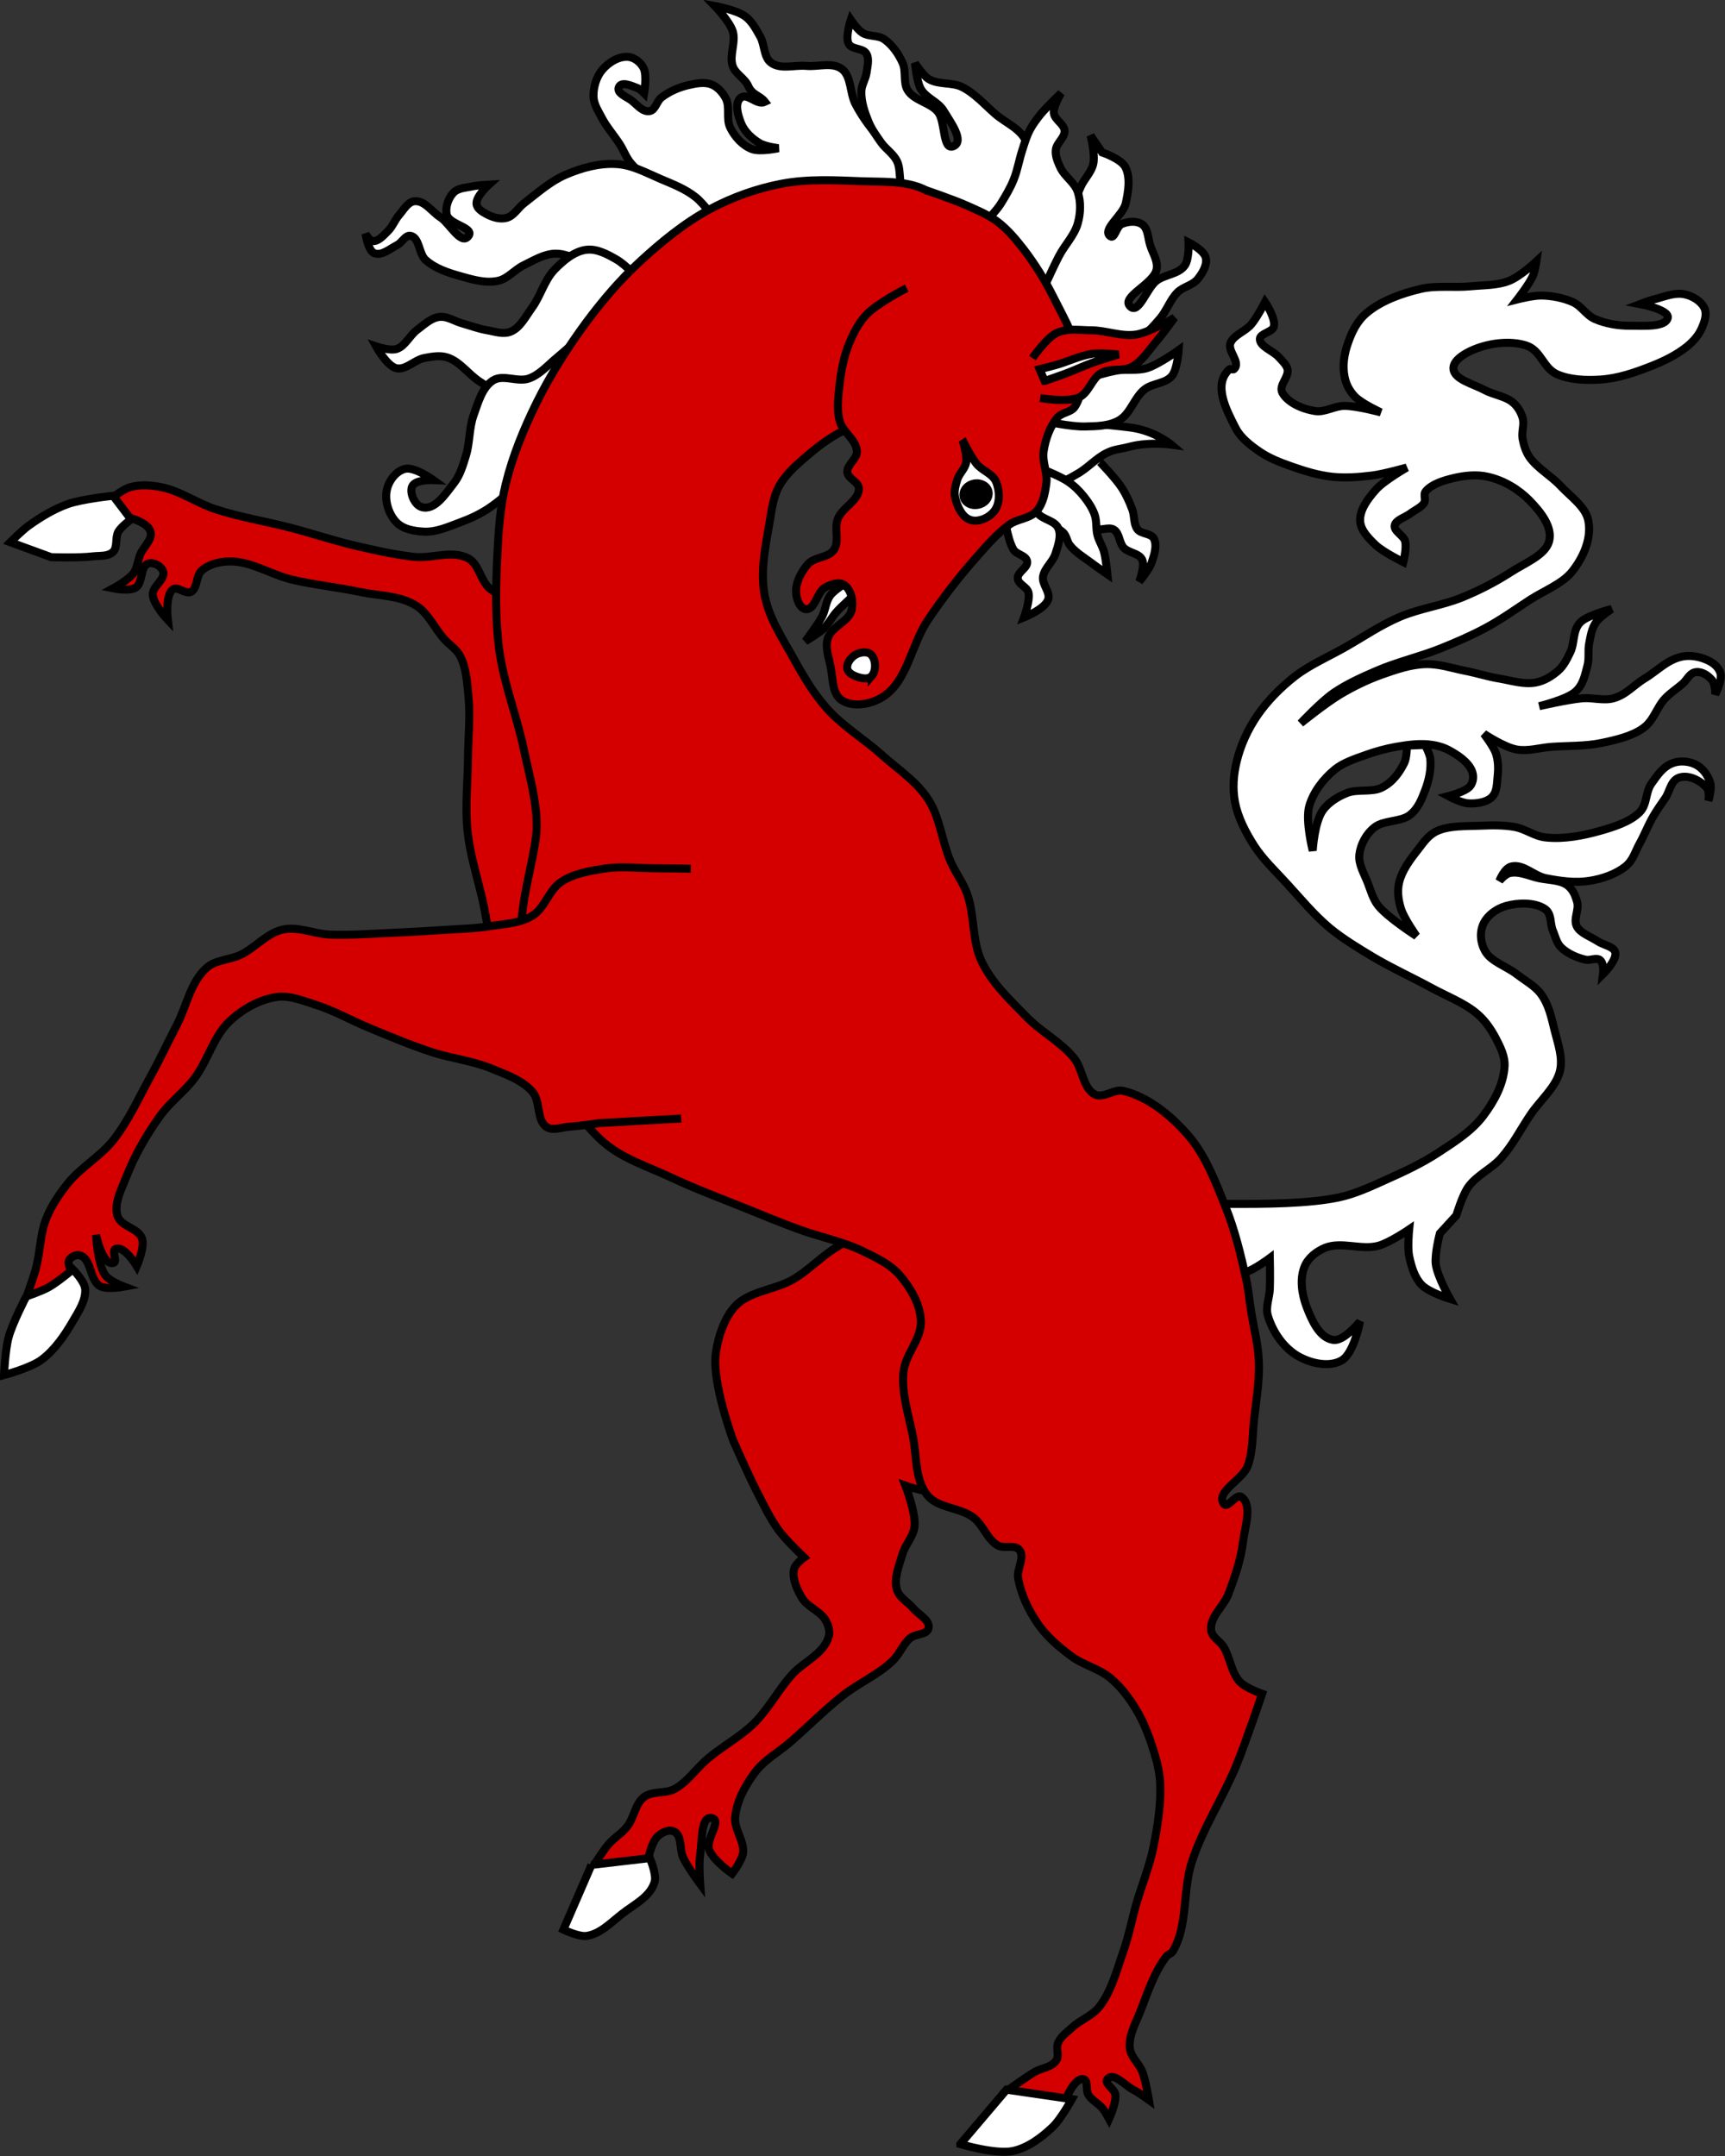 <?xml version="1.0" encoding="UTF-8" standalone="no"?>
<!-- Created with Inkscape (http://www.inkscape.org/) -->

<svg
   xmlns:dc="http://purl.org/dc/elements/1.1/"
   xmlns:cc="http://creativecommons.org/ns#"
   xmlns:rdf="http://www.w3.org/1999/02/22-rdf-syntax-ns#"
   xmlns:svg="http://www.w3.org/2000/svg"
   xmlns="http://www.w3.org/2000/svg"
   xmlns:sodipodi="http://sodipodi.sourceforge.net/DTD/sodipodi-0.dtd"
   xmlns:inkscape="http://www.inkscape.org/namespaces/inkscape"
   version="1.0"
   width="640"
   height="800"
   id="svg105290"
   sodipodi:version="0.32"
   inkscape:version="0.48.4 r9939"
   sodipodi:docname="Schildhalter_Pferd_rechts2.svg"
   inkscape:output_extension="org.inkscape.output.svg.inkscape"
   inkscape:export-filename="C:\Users\Volker Strunk\Desktop\links.png"
   inkscape:export-xdpi="122.82513"
   inkscape:export-ydpi="122.82513">
  <rect width="100%" height="100%" fill="#333333" stroke="none"/>
  <sodipodi:namedview
     inkscape:window-height="1002"
     inkscape:window-width="1280"
     inkscape:pageshadow="2"
     inkscape:pageopacity="0.0"
     guidetolerance="10.0"
     gridtolerance="10.0"
     objecttolerance="10.0"
     borderopacity="1.0"
     bordercolor="#666666"
     pagecolor="#ffffff"
     id="base"
     inkscape:zoom="0.52947565"
     inkscape:cx="182.91171"
     inkscape:cy="346.71966"
     inkscape:window-x="-8"
     inkscape:window-y="-8"
     inkscape:current-layer="layer1"
     showgrid="false"
     inkscape:window-maximized="1">
    <inkscape:grid
       type="xygrid"
       id="grid2850"
       empspacing="5"
       visible="true"
       enabled="true"
       snapvisiblegridlinesonly="true" />
  </sodipodi:namedview>
  <defs
     id="defs105292">
    <inkscape:perspective
       sodipodi:type="inkscape:persp3d"
       inkscape:vp_x="0 : 243.06126 : 1"
       inkscape:vp_y="0 : 1000 : 0"
       inkscape:vp_z="440.58997 : 243.06126 : 1"
       inkscape:persp3d-origin="220.29498 : 162.04084 : 1"
       id="perspective146" />
    <inkscape:perspective
       id="perspective2894"
       inkscape:persp3d-origin="0.5 : 0.33333333 : 1"
       inkscape:vp_z="1 : 0.5 : 1"
       inkscape:vp_y="0 : 1000 : 0"
       inkscape:vp_x="0 : 0.5 : 1"
       sodipodi:type="inkscape:persp3d" />
  </defs>
  <g
     id="layer1"
     transform="translate(-96.848,70.291)">
    <g
       id="g3022"
       transform="matrix(1.064,0,0,1.064,96.752,-69.698)">
      <path
         id="path3024"
         d="m 255.756,501.803 c 0,0 5.244,11.976 8.22,17.752 2.374,4.642 4.606,9.39 7.654,13.571 2.587,3.508 8.858,9.461 8.858,9.461 0,0 -3.118,2.232 -3.508,4.075 -0.709,3.26 0.957,6.945 2.657,9.886 2.02,3.472 6.697,4.713 8.539,8.291 0.85,1.63 1.382,3.685 0.886,5.386 -1.878,6.236 -8.965,8.752 -13.075,13.5 -4.571,5.244 -7.937,11.657 -12.827,16.547 -4.89,4.854 -11.02,8.043 -16.228,12.437 -4.004,3.366 -7.051,8.114 -11.587,10.594 -3.26,1.807 -7.76,0.567 -10.736,2.87 -3.012,2.374 -3.437,7.228 -5.846,10.311 -1.843,2.339 -4.5,3.827 -6.449,6.094 -2.197,2.551 -5.776,8.398 -5.776,8.398 l 19.169,-1.382 c 0,0 1.276,-7.476 3.72,-9.744 1.524,-1.417 4.075,-2.657 5.917,-1.594 2.657,1.594 1.63,6.307 3.047,9.177 1.559,3.26 5.846,9.035 5.846,9.035 0,0 -0.531,-7.157 0.035,-10.594 0.709,-4.358 0.142,-13.535 4.181,-12.366 3.331,0.957 -2.303,7.406 -1.098,10.913 1.276,3.756 8.008,8.433 8.008,8.433 0,0 3.472,-4.465 3.827,-7.228 0.496,-4.146 -3.118,-8.22 -2.764,-12.366 0.531,-5.776 3.508,-11.091 6.803,-15.555 3.331,-4.535 8.433,-7.228 12.614,-10.878 6.094,-5.315 11.799,-11.091 18.142,-16.087 5.563,-4.394 12.295,-7.193 17.433,-12.154 2.339,-2.268 3.543,-5.705 5.988,-7.831 1.878,-1.665 6.059,-1.028 6.484,-3.614 0.461,-2.799 -3.437,-4.535 -5.244,-6.697 -1.843,-2.268 -4.925,-3.72 -5.776,-6.555 -1.205,-4.075 0.744,-8.398 1.878,-12.366 0.992,-3.472 3.933,-6.236 4.252,-9.886 0.425,-4.748 -3.189,-14.102 -3.189,-14.102 0,0 7.264,2.587 10.878,2.055 5.457,-0.78 10.665,-3.756 14.669,-7.654 3.508,-3.472 5.457,-8.504 7.37,-13.217 0.709,-1.701 1.453,-5.386 1.453,-5.386 L 311.811,423.177 c 0,0 -14.244,7.441 -21.012,11.835 -4.996,3.26 -9.213,7.795 -14.386,10.736 -5.528,3.118 -12.295,3.65 -17.646,7.228 -5.28,3.508 -8.22,11.799 -9.106,18.673 -1.311,10.169 6.094,30.154 6.094,30.154 z"
         style="fill:#d40000;fill-opacity:1;fill-rule:nonzero;stroke:#000000;stroke-width:2.797px;stroke-linecap:butt;stroke-linejoin:miter;stroke-miterlimit:4;stroke-opacity:1;stroke-dasharray:none"
         inkscape:connector-curvature="0" />
      <path
         id="path3026"
         d="m 206.327,649.807 -9.78,22.571 c 0,0 5.35,2.587 8.079,2.197 4.748,-0.673 8.504,-4.677 12.331,-7.654 4.146,-3.295 9.85,-5.882 11.409,-11.197 0.744,-2.622 -1.665,-8.291 -1.665,-8.291 l -20.374,2.374 z"
         style="fill:#ffffff;fill-opacity:1;fill-rule:nonzero;stroke:#000000;stroke-width:2.797px;stroke-linecap:butt;stroke-linejoin:miter;stroke-miterlimit:4;stroke-opacity:1;stroke-dasharray:none"
         inkscape:connector-curvature="0" />
      <path
         id="path3028"
         d="m 252.035,277.831 c 0,0 -8.15,-3.685 -12.012,-5.988 -7.406,-4.429 -14.28,-9.85 -21.26,-14.988 -6.059,-4.465 -13.004,-7.866 -17.894,-13.748 -4.535,-5.492 -6.094,-13.181 -9.957,-19.205 -3.189,-4.996 -6.413,-10.134 -10.772,-13.961 -2.799,-2.445 -6.803,-2.941 -9.531,-5.492 -2.976,-2.764 -3.579,-8.185 -7.051,-10.169 -5.705,-3.224 -12.791,0.071 -19.169,-0.638 -6.874,-0.78 -13.677,-2.339 -20.445,-3.898 -7.512,-1.772 -14.882,-4.252 -22.358,-6.201 -8.752,-2.303 -17.717,-3.685 -26.362,-6.52 -6.343,-2.055 -12.083,-6.272 -18.567,-7.618 -3.685,-0.744 -7.583,-1.098 -11.161,-0.071 -2.728,0.744 -7.264,4.5 -7.264,4.5 l 3.969,5.457 c 0,0 9,1.488 10.311,5.386 0.992,2.87 -2.48,5.457 -3.579,8.256 -0.815,2.091 -0.957,4.571 -2.232,6.343 -1.807,2.48 -7.157,5.35 -7.157,5.35 0,0 5.669,1.169 7.902,-0.283 2.516,-1.665 1.488,-7.441 4.323,-8.362 1.807,-0.602 4.5,0.744 5.173,2.693 0.992,2.87 -3.791,5.173 -3.579,8.256 0.248,3.437 5.244,8.717 5.244,8.717 0,0 -0.992,-8.469 1.665,-10.594 1.701,-1.382 4.535,1.843 6.449,0.78 2.303,-1.276 1.665,-5.634 3.685,-7.406 2.657,-2.339 6.413,-3.154 9.886,-3.189 7.406,-0.071 14.28,4.606 21.579,6.343 7.795,1.843 15.803,2.622 23.669,4.287 6.626,1.417 13.89,1.134 19.772,4.854 4.11,2.622 6.307,7.795 9.602,11.516 1.843,2.091 4.394,3.579 5.669,6.059 2.161,4.287 2.409,9.425 2.87,14.244 0.673,6.874 -0.106,13.783 -0.177,20.693 -0.035,8.61 -1.063,17.256 -0.177,25.866 0.78,7.654 3.047,15.059 4.854,22.535 2.587,10.559 3.083,22.217 8.575,31.465 3.969,6.661 16.583,15.661 16.583,15.661"
         style="fill:#d40000;fill-opacity:1;fill-rule:nonzero;stroke:#000000;stroke-width:2.797px;stroke-linecap:butt;stroke-linejoin:miter;stroke-miterlimit:4;stroke-opacity:1;stroke-dasharray:none"
         inkscape:connector-curvature="0" />
      <path
         id="path3030"
         d="m 39.543,172.346 c 0,0 -10.807,1.098 -15.874,2.906 -4.819,1.736 -9.319,4.465 -13.535,7.476 -2.339,1.665 -6.449,5.811 -6.449,5.811 l 14.244,5.209 c 0,0 9.744,0.319 14.563,-0.283 2.409,-0.283 5.315,0.142 7.087,-1.63 1.594,-1.665 0.602,-4.925 1.772,-6.98 1.063,-1.807 4.429,-4.287 4.429,-4.287 l -6.236,-8.22 z"
         style="fill:#ffffff;fill-opacity:1;fill-rule:nonzero;stroke:#000000;stroke-width:2.797px;stroke-linecap:butt;stroke-linejoin:miter;stroke-miterlimit:4;stroke-opacity:1;stroke-dasharray:none"
         inkscape:connector-curvature="0" />
      <path
         id="path3032"
         d="m 314.398,68.457 c 0,0 2.976,-8.114 1.843,-11.799 -1.559,-4.819 -7.406,-6.449 -10.559,-10.24 -2.764,-3.295 -5.28,-6.839 -7.299,-10.701 -1.984,-3.827 -1.382,-9.638 -4.713,-12.189 -3.295,-2.516 -8.256,-0.744 -12.366,-1.098 -4.146,-0.39 -9.071,1.346 -12.366,-1.134 -2.551,-1.878 -2.161,-6.236 -3.756,-9.071 -1.453,-2.587 -2.906,-5.386 -5.28,-7.087 -3.012,-2.232 -10.559,-3.614 -10.559,-3.614 0,0 5.173,5.35 6.272,8.894 1.134,3.72 -1.276,8.256 -0.071,11.941 0.957,2.976 4.217,4.217 5.528,7.228 1.311,3.012 4.075,3.154 5.776,5.386 -2.835,1.417 -6.343,-3.472 -8.575,-1.346 -2.126,1.984 -0.815,6.094 0.213,8.717 1.205,3.083 3.827,5.421 6.52,7.051 1.949,1.169 6.555,1.736 6.555,1.736 0,0 -6.484,1.417 -9.319,0.283 -3.295,-1.276 -5.953,-4.252 -7.547,-7.512 -1.453,-2.941 0,-7.051 -1.453,-9.992 -1.098,-2.161 -2.87,-4.146 -5.032,-4.996 -2.48,-0.992 -5.421,-0.39 -8.079,0.213 -3.295,0.78 -6.591,2.161 -9.354,4.287 -1.665,1.24 -2.126,4.358 -4.075,4.748 -2.445,0.496 -4.394,-2.091 -6.307,-3.614 -1.701,-1.346 -5.492,-2.622 -4.5,-4.748 0.992,-2.126 4.535,-0.354 6.555,0.39 0.886,0.319 2.268,1.736 2.268,1.736 0,0 1.063,-6.236 -0.213,-8.752 -1.063,-2.055 -3.26,-3.791 -5.528,-3.898 -3.189,-0.213 -6.661,1.913 -8.858,4.5 -2.091,2.445 -3.118,6.024 -3.083,9.213 0.035,2.657 1.559,4.961 2.764,7.264 1.772,3.472 4.429,6.378 6.52,9.673 1.311,2.091 2.161,4.535 3.756,6.413 2.622,3.083 5.953,5.421 9.283,7.654 2.799,1.878 6.165,2.764 8.823,4.783 2.197,1.701 3.579,4.358 5.776,6.024 4.713,3.65 15.626,8.61 15.626,8.61"
         style="fill:#ffffff;fill-opacity:1;fill-rule:nonzero;stroke:#000000;stroke-width:2.797px;stroke-linecap:butt;stroke-linejoin:miter;stroke-miterlimit:4;stroke-opacity:1;stroke-dasharray:none"
         inkscape:connector-curvature="0" />
      <path
         id="path3034"
         d="m 343.63,80.752 c 0,0 3.012,-6.165 4.819,-9.035 1.984,-3.118 5.067,-5.528 6.626,-8.894 1.913,-4.11 4.252,-8.965 3.083,-13.181 -1.417,-5.067 -7.264,-7.157 -11.055,-10.488 -3.756,-3.26 -7.157,-7.193 -11.587,-9.39 -3.543,-1.736 -8.22,-0.673 -11.587,-2.764 -2.055,-1.24 -4.783,-5.528 -4.783,-5.528 0,0 0.567,6.307 1.984,8.894 1.843,3.331 6.13,4.5 8.043,7.76 2.126,3.579 7.335,10.453 3.472,12.26 -4.004,1.843 -2.764,-8.575 -5.492,-11.906 -2.764,-3.366 -8.22,-3.827 -10.559,-7.583 -1.63,-2.622 -0.461,-6.555 -1.736,-9.425 -1.453,-3.295 -3.65,-6.413 -6.52,-8.398 -2.161,-1.453 -5.35,-0.78 -7.547,-2.197 -1.701,-1.063 -4.039,-4.535 -4.039,-4.535 0,0 -1.949,5.882 -0.78,8.291 1.098,2.232 5.102,1.417 6.272,3.614 1.028,1.843 0.283,4.429 0,6.626 -0.319,2.197 -1.772,4.252 -1.807,6.484 -0.071,3.65 1.134,7.157 2.48,10.453 1.098,2.728 2.835,5.067 4.5,7.441 1.665,2.303 4.323,3.898 5.528,6.555 0.78,1.736 0.815,3.827 0.992,5.776 0.213,2.622 -0.035,7.972 -0.035,7.972"
         style="fill:#ffffff;fill-opacity:1;fill-rule:nonzero;stroke:#000000;stroke-width:2.797px;stroke-linecap:butt;stroke-linejoin:miter;stroke-miterlimit:4;stroke-opacity:1;stroke-dasharray:none"
         inkscape:connector-curvature="0" />
      <path
         id="path3036"
         d="m 250.264,77.067 c 0,0 -4.535,-6.413 -7.547,-8.823 -3.614,-2.906 -8.079,-4.606 -12.331,-6.413 -4.961,-2.126 -9.921,-4.89 -15.378,-5.173 -5.917,-0.354 -12.047,1.276 -17.681,3.72 -5.28,2.268 -9.78,6.307 -14.421,9.886 -2.126,1.594 -3.614,4.429 -6.094,5.138 -2.445,0.673 -5.138,-0.213 -7.299,-1.417 -1.382,-0.78 -3.189,-1.843 -3.26,-3.543 -0.177,-2.587 4.323,-6.626 4.323,-6.626 0,0 -3.898,0.213 -5.811,0.638 -2.268,0.496 -4.925,0.496 -6.591,2.232 -1.807,1.913 -2.87,5.067 -2.303,7.583 0.815,3.579 9.85,4.5 7.547,7.512 -2.587,3.366 -6.52,-4.465 -9.815,-6.591 -2.976,-1.913 -5.492,-5.988 -9.071,-5.563 -2.268,0.283 -3.72,3.012 -5.315,4.854 -1.453,1.665 -2.232,3.969 -3.827,5.528 -1.524,1.488 -3.295,3.65 -5.315,3.508 -1.169,-0.106 -2.516,-2.516 -2.516,-2.516 0,0 0.815,5.776 3.012,6.732 2.551,1.063 5.528,-1.559 8.079,-2.87 1.63,-0.85 2.835,-3.508 4.571,-3.189 3.189,0.567 2.835,6.236 5.28,8.433 3.331,2.976 7.795,4.429 12.083,5.634 4.287,1.205 8.894,2.622 13.358,1.594 3.189,-0.744 5.598,-3.827 8.61,-5.315 3.579,-1.736 7.264,-4.039 11.126,-4.11 3.969,-0.071 7.654,1.984 11.091,3.862 3.154,1.701 5.457,4.748 8.539,6.626 2.693,1.665 8.575,4.004 8.575,4.004"
         style="fill:#ffffff;fill-opacity:1;fill-rule:nonzero;stroke:#000000;stroke-width:2.797px;stroke-linecap:butt;stroke-linejoin:miter;stroke-miterlimit:4;stroke-opacity:1;stroke-dasharray:none"
         inkscape:connector-curvature="0" />
      <path
         id="path3038"
         d="m 223.299,97.157 c 0,0 -5.067,-5.421 -8.185,-7.193 -3.26,-1.878 -6.945,-3.898 -10.665,-3.402 -4.181,0.567 -7.972,3.791 -11.055,6.98 -3.472,3.614 -4.783,9.071 -7.76,13.181 -2.197,3.012 -4.075,6.909 -7.37,8.327 -2.657,1.169 -5.634,0 -8.433,-0.461 -2.906,-0.496 -5.705,-1.559 -8.575,-2.374 -2.693,-0.744 -5.28,-2.622 -8.043,-2.232 -2.906,0.39 -5.35,2.764 -7.76,4.571 -2.516,1.913 -4.075,5.563 -6.98,6.555 -2.339,0.815 -7.228,-0.85 -7.228,-0.85 0,0 3.756,6.768 6.98,7.583 3.295,0.815 6.413,-2.906 9.815,-3.543 2.622,-0.496 5.457,-1.028 7.972,-0.213 4.429,1.382 7.406,5.882 11.339,8.433 2.764,1.807 5.563,3.685 8.646,4.819 3.331,1.24 6.839,1.772 10.346,2.126 4.713,0.425 9.496,0.425 14.244,-0.213 3.224,-0.425 9.531,-2.339 9.531,-2.339"
         style="fill:#ffffff;fill-opacity:1;fill-rule:nonzero;stroke:#000000;stroke-width:2.797px;stroke-linecap:butt;stroke-linejoin:miter;stroke-miterlimit:4;stroke-opacity:1;stroke-dasharray:none"
         inkscape:connector-curvature="0" />
      <path
         id="path3040"
         d="m 214.476,141.803 -11.303,-25.512 m 0,0 c 0,0 -5.705,5.244 -8.681,7.689 -3.224,2.622 -6.059,6.059 -9.921,7.441 -3.933,1.453 -9.035,-1.559 -12.579,0.709 -3.791,2.409 -5.173,7.724 -6.768,12.154 -1.594,4.429 -1.276,9.531 -2.657,14.031 -1.028,3.331 -2.02,6.803 -4.075,9.461 -2.976,3.791 -6.768,9.886 -11.374,8.504 -2.374,-0.709 -4.287,-4.783 -3.331,-7.157 0.992,-2.551 7.441,-2.268 7.441,-2.268 0,0 -6.591,-4.748 -9.921,-3.898 -3.154,0.78 -5.776,4.217 -6.378,7.618 -0.709,3.685 0.744,8.22 3.331,10.949 2.445,2.587 6.378,3.154 9.744,3.331 4.287,0.177 8.398,-1.701 12.402,-3.189 3.508,-1.276 6.98,-2.87 10.098,-4.961 4.039,-2.728 7.724,-5.988 10.984,-9.673 3.437,-3.862 5.209,-9.248 8.894,-12.791 2.232,-2.161 5.173,-3.331 7.795,-4.925 3.083,-1.843 9.39,-5.386 9.39,-5.386 l 6.909,-2.126"
         style="fill:#ffffff;fill-opacity:1;fill-rule:nonzero;stroke:#000000;stroke-width:2.797px;stroke-linecap:butt;stroke-linejoin:miter;stroke-miterlimit:4;stroke-opacity:1;stroke-dasharray:none"
         inkscape:connector-curvature="0" />
      <path
         id="path3042"
         d="m 402.52,420.555 c 4.535,-3.118 43.335,0.886 64.346,-3.508 5.846,-1.24 11.303,-3.827 16.724,-6.272 6.201,-2.764 12.402,-5.669 18.071,-9.39 5.634,-3.72 11.622,-7.441 15.661,-12.827 3.791,-5.032 7.087,-11.055 7.406,-17.327 0.177,-3.366 -1.417,-6.555 -3.012,-9.638 -1.63,-3.083 -3.685,-6.201 -6.626,-8.681 -4.5,-3.827 -10.807,-6.165 -16.264,-9.177 -6.591,-3.579 -13.535,-6.732 -19.913,-10.524 -5.244,-3.154 -10.524,-6.343 -15.059,-10.063 -5.705,-4.783 -10.205,-10.311 -15.059,-15.591 -3.969,-4.358 -8.398,-8.504 -11.445,-13.287 -3.047,-4.783 -5.634,-9.85 -6.626,-15.13 -0.886,-4.677 -0.531,-9.531 0.602,-14.173 1.346,-5.563 3.791,-11.02 7.228,-16.051 3.472,-5.032 8.008,-9.673 13.252,-13.748 5.138,-3.933 11.622,-6.732 17.469,-10.063 6.307,-3.579 12.154,-7.654 18.992,-10.559 6.803,-2.906 14.811,-3.969 21.685,-6.768 6.059,-2.48 11.799,-5.457 17.043,-8.858 4.89,-3.154 11.941,-5.882 13.252,-10.665 1.346,-4.961 -2.87,-10.24 -6.839,-14.315 -3.579,-3.65 -8.681,-6.909 -14.457,-8.22 -3.862,-0.921 -8.22,-0.461 -12.047,0.461 -3.614,0.85 -7.618,2.126 -9.638,4.571 -0.992,1.169 0.177,2.87 -0.602,4.11 -0.992,1.559 -3.224,2.445 -4.819,3.685 -1.807,1.346 -5.031,2.197 -5.421,4.11 -0.425,2.02 3.083,3.472 3.614,5.492 0.638,2.409 -0.602,7.335 -0.602,7.335 0,0 -7.051,-3.508 -9.638,-5.953 -2.551,-2.409 -5.209,-5.173 -5.421,-8.256 -0.283,-3.898 2.551,-7.724 5.421,-10.984 2.728,-3.154 10.843,-7.795 10.843,-7.795 0,0 -7.937,2.232 -12.047,2.764 -4.571,0.567 -9.283,0.921 -13.854,0.461 -5.031,-0.531 -9.886,-2.055 -14.492,-3.685 -3.827,-1.346 -7.689,-2.87 -10.843,-5.031 -3.402,-2.303 -6.768,-4.996 -8.433,-8.256 -3.26,-6.378 -8.008,-15.201 -2.232,-20.48 0.354,-0.319 1.276,0.213 1.63,-0.106 2.551,-2.374 -2.409,-6.236 -1.205,-9.177 1.134,-2.693 5.244,-4.039 7.228,-6.413 2.055,-2.409 4.819,-7.795 4.819,-7.795 0,0 3.933,5.811 3.012,8.717 -0.567,1.772 -4.748,2.268 -4.819,4.11 -0.106,2.728 4.677,4.146 6.626,6.413 1.169,1.311 2.657,2.587 3.012,4.146 0.638,2.728 -3.154,5.634 -1.807,8.22 1.807,3.366 6.803,5.705 11.445,6.413 3.437,0.531 6.768,-1.843 10.276,-1.807 4.323,0 12.65,2.268 12.65,2.268 0,0 -6.768,-3.118 -9.035,-5.492 -1.949,-1.984 -3.154,-4.429 -3.614,-6.874 -0.815,-3.933 -0.177,-8.043 1.205,-11.906 1.311,-3.756 3.154,-7.689 6.626,-10.524 4.854,-4.039 11.799,-6.661 18.673,-8.256 5.563,-1.311 11.657,-0.354 17.468,-0.921 4.465,-0.425 9.248,-0.283 13.252,-1.843 3.933,-1.488 9.638,-6.839 9.638,-6.839 0,0 -0.496,3.402 -1.205,5.031 -1.276,2.906 -5.421,8.22 -5.421,8.22 0,0 5.563,-1.417 8.433,-1.346 3.756,0.071 7.618,0.85 10.843,2.268 3.189,1.417 4.642,4.571 7.831,5.953 3.614,1.559 7.937,2.339 12.047,2.303 4.606,-0.035 12.543,0.673 13.287,-2.764 0.602,-2.87 -9.673,-4.783 -9.673,-4.783 0,0 3.154,-1.205 4.854,-1.63 3.402,-0.85 7.016,-2.48 10.524,-1.807 2.976,0.567 5.776,2.409 6.945,4.571 1.24,2.339 0.142,5.173 -0.921,7.547 -1.028,2.303 -2.906,4.429 -5.102,6.201 -3.579,2.87 -8.043,5.067 -12.685,6.874 -5.457,2.126 -11.303,4.181 -17.468,4.571 -5.067,0.319 -10.63,0.106 -15.059,-1.843 -4.925,-2.161 -5.563,-8.398 -10.843,-10.063 -5.598,-1.772 -12.756,-0.815 -18.071,1.382 -3.402,1.382 -7.547,3.933 -7.228,6.874 0.39,3.65 6.909,5.173 10.843,7.299 3.012,1.63 7.087,2.126 9.638,4.146 1.878,1.488 3.012,3.508 3.614,5.492 0.744,2.374 -0.425,4.89 0,7.335 0.425,2.197 1.063,4.429 2.409,6.413 2.657,3.827 7.547,6.52 10.843,10.063 3.579,3.791 8.681,7.299 9.638,11.906 1.276,6.059 -1.417,12.65 -5.598,17.929 -3.402,4.287 -9.815,6.697 -14.846,9.957 -5.067,3.331 -9.957,6.839 -15.449,9.78 -4.925,2.657 -10.205,4.925 -15.555,7.087 -7.264,2.906 -15.201,4.713 -22.323,7.795 -5.28,2.268 -10.559,4.677 -15.059,7.76 -4.429,3.083 -11.445,10.559 -11.445,10.559 0,0 8.823,-7.087 13.854,-10.098 4.5,-2.657 9.319,-5.032 14.457,-6.874 4.783,-1.665 9.815,-3.472 15.094,-3.65 4.713,-0.177 9.283,1.382 13.854,2.303 4.039,0.78 7.937,2.055 12.047,2.728 4.146,0.709 8.504,2.126 12.65,1.382 3.083,-0.567 5.74,-2.303 7.831,-4.11 2.055,-1.807 3.118,-4.181 4.217,-6.413 1.665,-3.402 0.709,-7.689 3.614,-10.559 2.551,-2.48 10.843,-4.571 10.843,-4.571 0,0 -4.146,2.764 -5.421,4.571 -1.559,2.232 -1.913,4.854 -2.409,7.335 -0.531,2.587 0.071,5.244 -0.602,7.795 -0.85,3.154 -1.417,6.697 -4.217,9.142 -3.118,2.764 -12.65,5.067 -12.65,5.067 0,0 9.921,-2.303 15.059,-2.764 3.579,-0.319 7.441,0.957 10.843,0 4.429,-1.205 7.157,-4.642 10.843,-6.874 4.535,-2.693 8.22,-6.98 13.854,-7.795 3.083,-0.425 6.52,0.461 9.035,1.843 1.772,0.957 3.189,2.516 3.614,4.146 0.673,2.409 -1.807,7.299 -1.807,7.299 0,0 0.035,-3.614 -1.205,-5.032 -1.169,-1.382 -3.26,-2.941 -5.421,-2.728 -2.374,0.213 -3.189,2.728 -4.819,4.11 -1.984,1.701 -4.252,3.189 -6.024,5.032 -3.083,3.26 -3.898,7.795 -7.831,10.524 -3.898,2.728 -9.319,4.004 -14.457,5.067 -5.634,1.169 -11.657,0.921 -17.469,1.346 -4.004,0.319 -8.114,1.63 -12.047,0.921 -4.394,-0.78 -11.445,-5.492 -11.445,-5.492 0,0 3.402,4.429 4.217,6.874 0.815,2.516 0.886,5.209 0.602,7.795 -0.319,2.657 -0.035,5.846 -2.409,7.795 -1.878,1.488 -5.102,1.984 -7.831,1.807 -2.551,-0.142 -6.945,-2.516 -6.945,-2.516 0,0 5.988,-1.524 7.547,-3.437 1.276,-1.559 1.346,-3.756 0.602,-5.492 -1.346,-3.083 -4.89,-5.492 -8.433,-7.335 -2.055,-1.028 -4.5,-1.594 -6.945,-1.807 -3.72,-0.319 -7.512,0.283 -11.126,0.886 -3.543,0.638 -6.98,1.594 -10.276,2.764 -3.827,1.382 -7.937,2.693 -10.843,5.031 -4.358,3.543 -7.654,8.114 -9.035,12.827 -1.453,5.102 1.205,15.591 1.205,15.591 0,0 0.531,-9.992 3.614,-14.209 1.878,-2.551 5.031,-4.642 8.433,-5.953 3.65,-1.417 8.646,-0.106 12.047,-1.843 3.862,-1.913 6.236,-5.386 7.866,-8.681 0.886,-1.878 0.886,-5.953 0.886,-5.953 l 6.343,-0.248 c 0,0 1.63,3.154 1.807,4.819 0.354,3.685 -0.461,7.441 -1.807,10.984 -1.205,3.083 -2.409,6.449 -5.421,8.717 -3.154,2.339 -8.965,1.736 -12.083,4.11 -3.189,2.48 -4.996,6.13 -5.421,9.638 -0.39,3.402 1.772,6.768 3.012,10.063 1.028,2.657 1.736,5.457 3.614,7.795 3.366,4.146 13.287,10.524 13.287,10.524 0,0 -4.394,-6.201 -5.421,-9.602 -0.921,-2.976 -1.346,-6.165 -0.602,-9.177 0.992,-4.11 3.791,-7.866 6.626,-11.445 1.807,-2.339 3.543,-5.032 6.626,-6.413 4.358,-1.949 9.957,-1.63 15.059,-1.843 4.004,-0.177 8.114,-0.248 12.047,0.461 3.827,0.709 6.909,3.295 10.843,3.65 6.236,0.638 12.756,-0.602 18.673,-2.268 5.067,-1.417 10.524,-3.189 13.854,-6.413 2.87,-2.764 2.02,-6.98 4.217,-10.098 1.984,-2.764 4.039,-6.094 7.831,-7.299 2.232,-0.744 5.173,-0.496 7.228,0.461 2.87,1.276 4.606,3.933 5.421,6.413 0.709,2.055 -0.602,6.413 -0.602,6.413 0,0 0.531,-3.331 -0.602,-4.606 -1.878,-2.161 -5.74,-4.394 -9.035,-3.65 -3.543,0.78 -3.685,4.854 -5.421,7.335 -1.453,2.091 -2.941,4.217 -4.217,6.413 -1.807,3.118 -3.047,6.449 -4.819,9.602 -1.453,2.657 -2.197,5.705 -4.819,7.795 -3.295,2.622 -7.972,4.323 -12.65,5.032 -4.925,0.78 -10.169,0.035 -15.059,-0.921 -4.252,-0.815 -7.831,-5.067 -12.047,-4.11 -2.516,0.567 -4.217,5.032 -4.217,5.032 0,0 1.984,-2.374 3.614,-2.728 3.366,-0.744 6.839,1.098 10.24,1.807 3.26,0.673 7.122,0.602 9.638,2.303 2.161,1.453 3.012,3.827 3.614,5.953 0.815,2.835 -1.524,6.059 0,8.717 1.311,2.268 4.748,3.402 7.228,5.032 1.949,1.276 5.386,1.772 6.024,3.65 0.921,2.728 -4.217,7.795 -4.217,7.795 0,0 0.531,-3.933 -1.205,-5.032 -1.24,-0.78 -3.26,0.319 -4.819,0 -3.189,-0.709 -6.307,-2.161 -8.433,-4.146 -1.772,-1.63 -2.126,-3.933 -3.012,-5.953 -1.134,-2.551 -0.248,-6.059 -3.012,-7.76 -3.437,-2.161 -9.071,-2.091 -13.252,-0.921 -3.472,0.957 -6.52,3.331 -7.831,5.953 -1.594,3.118 -1.24,7.016 0.602,10.063 2.055,3.437 7.335,5.102 10.843,7.795 2.906,2.232 6.413,4.146 8.433,6.874 2.87,3.862 3.72,8.469 4.819,12.827 1.169,4.677 2.976,9.531 1.807,14.209 -1.417,5.563 -6.839,10.063 -10.24,15.094 -3.402,5.031 -6.059,10.417 -10.24,15.13 -3.26,3.685 -8.469,5.953 -11.445,10.063 -2.091,2.941 -4.181,9.957 -4.181,9.957 l -5.74,6.272 c 0,0 -1.878,7.157 -1.417,10.736 0.567,4.323 4.996,12.118 4.996,12.118 0,0 -7.441,-2.268 -9.992,-4.996 -2.48,-2.622 -3.543,-6.449 -4.287,-9.992 -0.638,-3.047 0,-9.283 0,-9.283 0,0 -6.803,4.642 -10.701,5.705 -5.988,1.63 -12.862,-1.594 -18.602,0.709 -2.941,1.205 -5.882,3.472 -7.122,6.449 -1.843,4.394 -0.992,9.815 0.709,14.28 1.772,4.571 4.429,10.736 9.283,11.409 3.72,0.531 9.283,-6.413 9.283,-6.413 0,0 -2.055,11.091 -6.413,13.571 -4.358,2.48 -10.63,1.028 -15.024,-1.417 -5.173,-2.906 -9.035,-8.575 -10.701,-14.28 -0.85,-3.012 0.602,-6.201 0.709,-9.319 0.142,-3.543 0,-10.701 0,-10.701 0,0 -5.386,4.039 -8.575,4.996 -7.512,2.303 -23.563,1.453 -23.563,1.453"
         style="fill:#ffffff;fill-opacity:1;fill-rule:nonzero;stroke:#000000;stroke-width:2.797px;stroke-linecap:butt;stroke-linejoin:miter;stroke-miterlimit:4;stroke-opacity:1;stroke-dasharray:none"
         inkscape:connector-curvature="0" />
      <path
         id="path3044"
         d="m 339.555,528.697 c 3.366,2.587 4.713,7.441 8.327,9.638 2.303,1.382 6.201,-0.496 7.795,1.807 1.807,2.551 -1.098,6.484 -0.567,9.638 0.992,5.669 3.543,11.02 6.697,15.661 3.083,4.606 7.37,8.22 11.657,11.445 4.287,3.26 9.78,4.358 13.89,7.831 3.543,2.976 6.484,6.803 8.894,10.878 2.693,4.429 4.571,9.425 6.13,14.457 1.098,3.508 2.02,7.122 2.232,10.843 0.39,7.441 -0.78,14.988 -2.232,22.287 -1.382,7.016 -4.146,13.642 -6.13,20.48 -1.524,5.421 -2.587,10.984 -4.429,16.264 -2.339,6.661 -4.146,13.854 -8.327,19.276 -2.48,3.224 -6.52,4.535 -9.461,7.228 -1.807,1.665 -4.004,3.118 -4.996,5.457 -0.815,1.807 0.496,4.358 -0.567,6.024 -1.665,2.587 -5.244,2.657 -7.795,4.217 -3.047,1.843 -8.894,6.024 -8.894,6.024 l 18.921,6.024 c 0,0 3.472,-10.382 7.228,-9.638 1.701,0.319 0.673,3.827 1.665,5.421 1.205,2.02 3.543,2.976 4.996,4.819 0.886,1.098 2.232,3.614 2.232,3.614 0,0 2.516,-5.528 2.197,-8.433 -0.213,-2.055 -4.004,-3.862 -2.764,-5.421 2.055,-2.622 6.059,2.126 8.894,3.614 1.949,0.992 5.563,3.614 5.563,3.614 0,0 -1.098,-6.591 -2.232,-9.638 -1.098,-3.012 -4.11,-5.244 -4.429,-8.433 -0.461,-4.642 2.232,-9 3.862,-13.287 2.48,-6.449 4.748,-13.323 8.894,-18.673 0.602,-0.744 1.736,-0.957 2.232,-1.807 5.386,-8.965 3.331,-21.224 6.697,-31.323 3.898,-11.835 10.843,-22.252 15.555,-33.732 3.295,-8.079 8.894,-24.732 8.894,-24.732 0,0 -5.74,-1.984 -7.795,-4.217 -2.941,-3.154 -3.331,-8.256 -5.563,-12.047 -1.276,-2.161 -4.217,-3.437 -4.429,-6.024 -0.425,-4.713 4.465,-8.22 6.094,-12.65 2.197,-5.811 4.287,-11.835 5.032,-18.071 0.602,-5.173 3.437,-12.756 -0.567,-15.661 -1.807,-1.311 -4.783,4.252 -6.13,2.409 -3.012,-4.217 6.555,-8.291 8.362,-13.252 1.843,-5.102 1.594,-10.843 2.197,-16.264 0.744,-6.626 1.913,-13.252 1.665,-19.913 -0.177,-6.094 -1.843,-12.047 -2.764,-18.071 -0.567,-3.614 -0.886,-7.264 -1.665,-10.843 -1.878,-8.575 -3.969,-17.185 -7.228,-25.299 -3.579,-8.894 -7.122,-18.319 -13.358,-25.299 -6.059,-6.839 -13.713,-12.969 -22.217,-15.059 -3.26,-0.815 -6.98,2.799 -10.028,1.205 -4.11,-2.197 -4.181,-8.965 -7.193,-12.65 -4.748,-5.776 -11.551,-9.142 -16.689,-14.492 -5.705,-5.882 -11.976,-11.657 -15.555,-19.276 -3.402,-7.157 -2.339,-15.945 -5.031,-23.492 -1.417,-3.969 -4.075,-7.406 -5.776,-11.303 -3.012,-7.016 -3.685,-15.236 -7.724,-21.543 -4.075,-6.378 -10.559,-10.524 -16.087,-15.484 -6.272,-5.669 -13.713,-10.028 -19.346,-16.37 -4.571,-5.138 -8.185,-11.232 -11.551,-17.362 -4.004,-7.228 -8.823,-14.35 -10.24,-22.713 -1.382,-8.114 0.461,-16.76 1.878,-25.051 0.709,-4.217 1.24,-8.681 3.331,-12.437 2.587,-4.642 6.909,-8.114 10.913,-11.516 3.579,-3.047 7.512,-5.776 11.622,-7.866 2.339,-1.169 7.335,-2.551 7.335,-2.551 l 37.169,-69.13 c 0,0 -11.02,-10.346 -17.858,-12.969 -6.343,-2.445 -13.571,-1.949 -20.445,-2.232 -9.283,-0.354 -18.744,-0.886 -28.028,0.886 -8.575,1.665 -17.114,4.677 -25.016,8.929 -8.894,4.819 -17.008,11.48 -24.555,18.461 -6.732,6.236 -12.756,13.323 -18.283,20.728 -6.591,8.929 -12.614,18.425 -17.539,28.382 -4.429,9.035 -8.327,18.496 -10.701,28.276 -1.984,8.043 -2.48,16.37 -2.906,24.555 -0.531,11.02 -0.78,22.11 0.602,32.882 1.594,12.118 6.236,23.386 8.681,35.291 1.807,8.61 4.323,17.114 4.429,26.008 0.106,7.512 -3.685,19.63 -4.854,29.551 -0.992,8.823 -3.118,17.752 -1.807,26.504 1.382,9.177 5.74,17.787 9.992,25.937 5.386,10.205 11.126,20.799 19.488,28.311 6.803,6.13 15.768,8.823 23.882,12.65 8.575,4.039 17.398,7.299 26.15,10.843 6.094,2.48 12.154,4.961 18.319,7.228 7.547,2.799 15.555,4.252 22.819,7.831 4.535,2.232 9.39,4.465 12.756,8.433 3.65,4.287 6.945,9.85 7.228,15.661 0.354,6.413 -5.528,11.693 -6.094,18.106 -0.673,7.476 1.878,14.917 3.331,22.287 1.346,6.909 0.602,14.988 4.996,20.48 3.756,4.642 11.374,4.181 16.122,7.831 z"
         style="fill:#d40000;fill-opacity:1;fill-rule:nonzero;stroke:#000000;stroke-width:2.797px;stroke-linecap:butt;stroke-linejoin:miter;stroke-miterlimit:4;stroke-opacity:1;stroke-dasharray:none"
         inkscape:connector-curvature="0" />
      <path
         id="path3046"
         d="m 334.949,747.177 16.122,-18.992 22.783,3.331 c 0,0 -3.862,6.98 -6.661,9.638 -4.004,3.791 -8.681,7.299 -13.89,8.433 -6.059,1.276 -18.354,-2.409 -18.354,-2.409 z"
         style="fill:#ffffff;fill-opacity:1;fill-rule:nonzero;stroke:#000000;stroke-width:2.797px;stroke-linecap:butt;stroke-linejoin:miter;stroke-miterlimit:4;stroke-opacity:1;stroke-dasharray:none"
         inkscape:connector-curvature="0" />
      <path
         id="path3048"
         d="m 240.98,302.421 c 0,0 -8.646,-0.177 -12.969,-0.177 -5.669,-0.035 -11.374,-0.78 -17.043,0.106 -5.209,0.815 -10.772,1.665 -15.307,4.713 -4.146,2.799 -5.563,8.965 -9.815,11.657 -4.358,2.764 -9.709,2.87 -14.669,3.685 -5.031,0.85 -10.098,0.921 -15.165,1.276 -6.307,0.425 -12.614,0.78 -18.921,1.063 -7.335,0.319 -14.669,0.886 -21.933,0.638 -5.598,-0.213 -11.055,-3.012 -16.583,-1.736 -5.386,1.24 -9.496,6.272 -14.528,8.752 -3.898,1.878 -8.752,1.665 -12.012,4.642 -5.492,4.961 -6.874,13.217 -10.276,19.843 -3.224,6.272 -6.236,12.65 -9.638,18.815 -3.969,7.228 -7.406,14.882 -12.508,21.331 -4.535,5.74 -11.197,9.354 -15.803,15.024 -3.012,3.756 -5.811,7.866 -7.583,12.331 -2.232,5.598 -2.055,11.764 -3.65,17.575 -1.346,4.925 -5.067,14.563 -5.067,14.563 0,0 5.421,-4.394 8.398,-6.165 3.508,-2.126 11.02,-5.209 11.02,-5.209 0,0 -3.614,-3.827 -2.835,-6.024 0.496,-1.346 2.516,-2.232 3.791,-1.913 4.146,1.028 3.402,8.717 7.122,10.772 2.374,1.311 8.362,0.177 8.362,0.177 0,0 -5.138,-1.913 -6.626,-4.075 -2.657,-3.791 -3.154,-13.961 -3.154,-13.961 0,0 2.268,10.807 6.059,9.744 1.559,-0.425 -0.744,-4.181 0.709,-4.854 3.047,-1.417 7.441,5.988 7.441,5.988 0,0 2.764,-6.484 1.878,-9.461 -1.169,-3.933 -7.547,-4.217 -8.646,-8.185 -1.24,-4.323 1.453,-9.248 3.154,-13.606 2.906,-7.476 7.016,-14.563 11.693,-21.083 3.472,-4.854 8.433,-8.398 12.012,-13.146 4.713,-6.236 6.661,-14.705 12.331,-19.984 4.535,-4.252 10.382,-7.512 16.264,-8.398 4.606,-0.673 9.106,1.276 13.429,2.622 6.626,2.055 12.685,5.598 19.098,8.22 7.122,2.941 14.244,5.953 21.614,8.362 6.768,2.232 14.067,2.976 20.657,5.669 5.138,2.126 10.843,4.004 14.528,8.256 2.799,3.224 1.311,9.815 4.854,12.189 2.161,1.453 5.28,0.106 7.902,-0.071 3.543,-0.248 10.594,-1.276 10.594,-1.276 l 28.453,-1.594"
         style="fill:#d40000;fill-opacity:1;fill-rule:nonzero;stroke:#000000;stroke-width:2.797px;stroke-linecap:butt;stroke-linejoin:miter;stroke-miterlimit:4;stroke-opacity:1;stroke-dasharray:none"
         inkscape:connector-curvature="0" />
      <path
         id="path3050"
         d="m 9.248,451.559 c 0,0 -4.819,9.283 -6.165,14.244 -1.169,4.323 -1.594,13.181 -1.594,13.181 0,0 9.283,-2.48 13.11,-5.35 4.5,-3.366 7.902,-8.291 10.772,-13.217 2.055,-3.543 4.713,-7.441 4.429,-11.409 -0.213,-2.799 -4.287,-6.874 -4.287,-6.874 0,0 -5.35,4.465 -8.362,6.165 -2.48,1.417 -7.902,3.26 -7.902,3.26 z"
         style="fill:#ffffff;fill-opacity:1;fill-rule:nonzero;stroke:#000000;stroke-width:2.797px;stroke-linecap:butt;stroke-linejoin:miter;stroke-miterlimit:4;stroke-opacity:1;stroke-dasharray:none"
         inkscape:connector-curvature="0" />
      <path
         id="path3052"
         d="m 297.39,207.461 c 0,0 -3.862,3.437 -5.598,5.386 -1.63,1.807 -2.764,4.146 -4.535,5.846 -1.913,1.772 -6.343,4.358 -6.343,4.358 0,0 4.217,-5.528 5.846,-8.575 1.205,-2.339 1.276,-5.244 2.799,-7.335 1.488,-2.02 5.811,-4.606 5.811,-4.606 l 2.02,4.925 z"
         style="fill:#ffffff;fill-opacity:1;fill-rule:nonzero;stroke:#000000;stroke-width:2.797px;stroke-linecap:butt;stroke-linejoin:miter;stroke-miterlimit:4;stroke-opacity:1;stroke-dasharray:none"
         inkscape:connector-curvature="0" />
      <path
         id="path3054"
         d="m 383.669,160.618 c 0,0 5.386,5.563 7.512,8.823 1.559,2.374 2.764,5.031 3.756,7.76 0.815,2.161 0.39,4.961 1.736,6.768 1.346,1.843 4.783,1.311 5.811,3.366 1.134,2.409 0.106,5.634 -0.815,8.291 -0.85,2.48 -4.323,6.626 -4.323,6.626 0,0 1.984,-5.244 1.063,-7.512 -1.063,-2.48 -4.783,-2.374 -6.555,-4.358 -1.524,-1.701 -1.382,-4.925 -3.26,-6.165 -1.949,-1.346 -5.209,0.78 -7.051,-0.638 -1.984,-1.559 -1.488,-5.067 -2.764,-7.264 -1.134,-2.02 -2.906,-3.508 -4.252,-5.35 -1.134,-1.559 -3.26,-4.819 -3.26,-4.819"
         style="fill:#ffffff;fill-opacity:1;fill-rule:nonzero;stroke:#000000;stroke-width:2.797px;stroke-linecap:butt;stroke-linejoin:miter;stroke-miterlimit:4;stroke-opacity:1;stroke-dasharray:none"
         inkscape:connector-curvature="0" />
      <path
         id="path3056"
         d="m 367.335,145.665 c 4.394,-2.622 9.744,0.957 14.634,1.524 3.047,0.354 8.22,0.815 12.295,1.346 8.469,1.098 14.209,5.953 14.209,5.953 0,0 -7.654,-1.028 -14.35,0.709 -3.969,1.028 -5.138,0.815 -7.937,2.126 -3.898,1.843 -6.839,5.421 -10.63,7.476 -1.665,0.921 -3.437,2.232 -5.315,2.197 -2.055,-0.035 -4.217,-0.992 -5.528,-2.587 -1.772,-2.161 -2.516,-5.421 -2.232,-8.362 0.354,-3.756 1.665,-8.469 4.854,-10.382 z"
         style="fill:#ffffff;fill-opacity:1;fill-rule:nonzero;stroke:#000000;stroke-width:2.797px;stroke-linecap:butt;stroke-linejoin:miter;stroke-miterlimit:4;stroke-opacity:1;stroke-dasharray:none"
         inkscape:connector-curvature="0" />
      <path
         id="path3058"
         d="m 361.949,162.461 c 0,0 7.37,2.728 10.559,4.925 2.091,1.417 3.969,3.224 5.563,5.244 1.524,1.913 2.941,4.039 3.756,6.413 0.744,2.232 0.354,4.819 0.957,7.087 0.531,2.02 1.701,3.72 2.268,5.705 0.673,2.551 1.205,7.902 1.205,7.902 0,0 -3.72,-2.551 -5.528,-3.933 -2.587,-1.949 -5.492,-3.614 -7.547,-6.165 -1.028,-1.276 -1.134,-3.224 -2.268,-4.394 -1.665,-1.736 -4.323,-2.161 -6.272,-3.579 -2.197,-1.594 -6.024,-5.492 -6.024,-5.492"
         style="fill:#ffffff;fill-opacity:1;fill-rule:nonzero;stroke:#000000;stroke-width:2.797px;stroke-linecap:butt;stroke-linejoin:miter;stroke-miterlimit:4;stroke-opacity:1;stroke-dasharray:none"
         inkscape:connector-curvature="0" />
      <path
         id="path3060"
         d="m 350.008,177.484 c 0,0 1.134,9.673 3.472,13.606 1.134,1.843 4.5,2.02 4.783,4.217 0.283,2.161 -3.402,3.579 -3.295,5.776 0.071,2.197 3.295,2.941 3.756,5.067 0.602,2.764 -1.559,8.61 -1.559,8.61 0,0 7.087,-2.799 8.362,-6.094 1.028,-2.657 -2.161,-5.315 -1.736,-8.114 0.461,-2.976 3.402,-5.067 4.323,-7.972 0.921,-2.835 2.126,-6.165 1.063,-8.787 -1.205,-2.906 -5.386,-3.012 -7.299,-5.421 -1.488,-1.878 -3.012,-6.697 -3.012,-6.697"
         style="fill:#ffffff;fill-opacity:1;fill-rule:nonzero;stroke:#000000;stroke-width:2.797px;stroke-linecap:butt;stroke-linejoin:miter;stroke-miterlimit:4;stroke-opacity:1;stroke-dasharray:none"
         inkscape:connector-curvature="0" />
      <path
         id="path3062"
         d="m 370.913,134.043 c 0,0 12.189,-4.181 18.425,-5.35 3.614,-0.673 7.335,0.213 10.878,-0.921 3.898,-1.24 10.878,-6.236 10.878,-6.236 0,0 -0.425,6.52 -2.303,8.929 -2.303,2.87 -6.803,2.516 -9.638,4.819 -3.508,2.799 -4.819,8.256 -8.61,10.594 -3.614,2.197 -8.043,2.197 -12.118,2.303 -4.713,0.142 -13.89,-1.807 -13.89,-1.807"
         style="fill:#ffffff;fill-opacity:1;fill-rule:nonzero;stroke:#000000;stroke-width:2.797px;stroke-linecap:butt;stroke-linejoin:miter;stroke-miterlimit:4;stroke-opacity:1;stroke-dasharray:none"
         inkscape:connector-curvature="0" />
      <path
         id="path3064"
         d="m 367.902,126 c 0,0 9,-1.24 13.394,-2.409 4.996,-1.276 10.169,-2.374 14.669,-5.102 3.295,-1.984 6.059,-4.961 8.61,-7.972 2.374,-2.764 3.543,-6.555 6.094,-9.106 2.02,-2.02 5.28,-2.409 7.087,-4.677 1.63,-2.02 3.331,-4.854 2.799,-7.335 -0.567,-2.764 -6.024,-5.457 -6.024,-5.457 0,0 0.283,5.811 -1.276,8.043 -2.232,3.154 -6.839,3.083 -9.886,5.35 -3.402,2.551 -6.165,11.764 -9.106,9.035 -3.65,-3.331 8.15,-7.831 9.142,-13.004 0.531,-2.941 -1.382,-5.634 -2.232,-8.362 -0.815,-2.48 -0.709,-5.811 -2.764,-7.264 -1.949,-1.417 -5.031,-1.134 -7.299,-0.106 -1.701,0.78 -2.374,5.244 -3.827,4.217 -3.189,-2.232 4.465,-7.37 5.35,-11.48 0.921,-4.181 1.736,-9.106 -0.177,-12.72 -1.559,-2.87 -8.079,-5.067 -8.079,-5.067 l -4.004,-5.882 c 0,0 1.63,6.52 0.957,9.78 -0.602,2.941 -3.047,5.209 -4.323,7.937 -1.913,4.217 -3.047,8.752 -4.854,13.039 -1.169,2.764 -2.339,5.563 -3.827,8.185 -1.949,3.543 -4.642,6.661 -6.591,10.205 -1.276,2.303 -3.331,7.122 -3.331,7.122"
         style="fill:#ffffff;fill-opacity:1;fill-rule:nonzero;stroke:#000000;stroke-width:2.797px;stroke-linecap:butt;stroke-linejoin:miter;stroke-miterlimit:4;stroke-opacity:1;stroke-dasharray:none"
         inkscape:connector-curvature="0" />
      <path
         id="path3066"
         d="m 362.445,103.5 c 0,0 4.394,-9.921 6.909,-14.74 2.02,-3.933 5.457,-7.264 6.591,-11.551 0.957,-3.437 1.063,-7.299 0.035,-10.594 -1.063,-3.579 -4.748,-5.563 -6.236,-8.929 -0.85,-1.843 -1.736,-3.898 -1.488,-5.988 0.213,-2.374 3.118,-4.181 3.047,-6.555 -0.106,-2.587 -3.579,-3.862 -3.756,-6.413 -0.177,-2.374 2.551,-6.803 2.551,-6.803 0,0 -4.925,4.713 -7.122,7.335 -1.382,1.736 -2.764,3.543 -3.791,5.528 -1.134,2.161 -1.807,4.5 -2.551,6.803 -1.169,3.472 -1.701,7.122 -3.083,10.524 -1.205,2.976 -2.87,5.776 -4.571,8.504 -1.524,2.445 -3.898,4.323 -5.102,6.945 -1.453,3.189 -2.303,10.205 -2.303,10.205"
         style="fill:#ffffff;fill-opacity:1;fill-rule:nonzero;stroke:#000000;stroke-width:2.797px;stroke-linecap:butt;stroke-linejoin:miter;stroke-miterlimit:4;stroke-opacity:1;stroke-dasharray:none"
         inkscape:connector-curvature="0" />
      <path
         id="path3068"
         d="m 316.276,99.921 c 0,0 -10.24,5.173 -14.173,9.354 -2.728,2.906 -4.606,6.697 -6.094,10.417 -1.665,4.217 -2.551,8.752 -3.083,13.217 -0.531,4.394 -1.134,9.035 -0.071,13.252 1.028,4.075 5.917,6.52 6.024,10.807 0.035,2.551 -3.472,4.535 -3.331,7.087 0.177,2.445 4.075,3.366 4.039,5.846 -0.106,4.252 -5.846,6.52 -7.37,10.524 -1.311,3.402 0.673,7.689 -1.311,10.701 -1.984,2.976 -6.768,2.409 -9.106,5.067 -2.374,2.693 -4.358,6.52 -4.11,10.063 0.177,2.303 1.346,5.528 3.508,5.634 3.154,0.142 3.756,-5.988 6.626,-7.583 1.984,-1.098 4.713,-2.091 6.555,-0.921 2.445,1.559 3.366,5.563 2.728,8.61 -0.886,4.252 -7.051,5.846 -8.362,10.063 -0.992,3.154 0.319,6.555 0.957,9.744 0.85,4.039 0.496,9.496 3.756,11.728 3.969,2.728 10.346,1.63 14.634,-1.169 8.433,-5.457 9.78,-18.142 15.52,-26.646 5.173,-7.724 10.878,-15.094 17.008,-22.004 3.543,-4.004 7.087,-8.185 11.409,-11.303 2.941,-2.126 7.193,-2.02 9.602,-4.819 2.232,-2.587 2.906,-6.378 3.331,-9.744 0.461,-3.72 -1.559,-7.37 -0.957,-11.091 0.638,-4.146 2.126,-8.469 4.819,-11.693 1.594,-1.878 4.748,-1.772 6.094,-3.827 2.516,-3.862 2.551,-9.142 2.091,-13.642 -0.957,-8.858 -5.634,-16.654 -9.496,-24.378 -2.976,-5.988 -6.52,-11.693 -10.524,-16.902 -2.693,-3.472 -5.598,-6.909 -9.035,-9.531 -3.26,-2.48 -7.122,-4.039 -10.843,-5.705 -4.571,-2.055 -14.102,-5.28 -14.102,-5.28"
         style="fill:#d40000;fill-opacity:1;fill-rule:nonzero;stroke:#000000;stroke-width:2.797px;stroke-linecap:butt;stroke-linejoin:miter;stroke-miterlimit:4;stroke-opacity:1;stroke-dasharray:none"
         inkscape:connector-curvature="0" />
      <path
         id="path3070"
         d="m 335.728,152.894 c 0,0 2.835,5.74 4.783,8.185 1.984,2.551 5.846,3.508 7.016,6.626 1.134,2.941 1.346,7.016 -0.531,9.709 -1.807,2.551 -5.563,4.217 -8.362,3.402 -3.012,-0.85 -4.748,-4.677 -5.492,-7.866 -0.496,-2.02 0.142,-4.252 0.78,-6.307 0.638,-2.091 2.693,-3.72 3.047,-5.882 0.461,-2.657 -1.24,-7.866 -1.24,-7.866 z"
         style="fill:#ffffff;fill-opacity:1;fill-rule:nonzero;stroke:#000000;stroke-width:2.797px;stroke-linecap:butt;stroke-linejoin:miter;stroke-miterlimit:4;stroke-opacity:1;stroke-dasharray:none"
         inkscape:connector-curvature="0" />
      <path
         id="path3072"
         d="m 304.087,235.169 c 1.63,-1.878 1.417,-5.74 -0.213,-7.406 -1.311,-1.311 -3.933,-0.921 -5.563,0.071 -1.524,0.921 -3.047,2.906 -2.799,4.677 0.213,1.594 2.055,2.48 3.508,2.976 1.594,0.531 3.898,1.028 5.067,-0.319 z"
         style="fill:#ffffff;fill-opacity:1;fill-rule:nonzero;stroke:#000000;stroke-width:2.797px;stroke-linecap:butt;stroke-linejoin:miter;stroke-miterlimit:4;stroke-opacity:1;stroke-dasharray:none"
         inkscape:connector-curvature="0" />
      <path
         id="path3074"
         d="m 362.799,138.26 c 0,0 9.39,1.701 13.642,-0.283 3.331,-1.594 4.394,-6.555 7.618,-8.433 3.26,-1.913 7.547,-0.39 10.843,-2.232 3.472,-1.949 5.74,-5.669 8.362,-8.752 2.268,-2.622 6.378,-8.327 6.378,-8.327 0,0 -8.539,5.032 -13.181,5.846 -5.315,0.886 -10.524,-1.417 -15.874,-1.453 -4.039,0 -8.362,-0.85 -12.118,0.992 -3.543,1.736 -8.362,8.717 -8.362,8.717"
         style="fill:#d40000;fill-opacity:1;fill-rule:nonzero;stroke:#000000;stroke-width:2.797px;stroke-linecap:butt;stroke-linejoin:miter;stroke-miterlimit:4;stroke-opacity:1;stroke-dasharray:none"
         inkscape:connector-curvature="0" />
      <path
         id="path3076"
         d="m 364.358,132.307 c 0,0 5.386,-1.843 8.079,-2.87 2.799,-1.063 5.528,-2.374 8.362,-3.402 3.083,-1.134 9.319,-2.976 9.319,-2.976 0,0 -6.024,-0.638 -9.071,-0.248 -4.394,0.638 -8.575,2.764 -12.898,3.969 -1.843,0.531 -5.563,1.417 -5.563,1.417 l 1.772,4.11 z"
         style="fill:#ffffff;fill-opacity:1;fill-rule:nonzero;stroke:#000000;stroke-width:2.797px;stroke-linecap:butt;stroke-linejoin:miter;stroke-miterlimit:4;stroke-opacity:1;stroke-dasharray:none"
         inkscape:connector-curvature="0" />
      <path
         id="path3078"
         d="m 336.614,170.327 c -1.063,1.878 -0.248,4.039 1.878,4.854 2.126,0.78 4.713,-0.071 5.776,-1.949 1.063,-1.878 0.213,-4.039 -1.913,-4.819 -2.091,-0.815 -4.677,0.035 -5.74,1.913 z"
         style="fill:#000000;fill-opacity:1;fill-rule:nonzero;stroke:#000000;stroke-width:3.03px;stroke-linecap:butt;stroke-linejoin:miter;stroke-miterlimit:4;stroke-opacity:1;stroke-dasharray:none"
         inkscape:connector-curvature="0" />
    </g>
  </g>
</svg>
